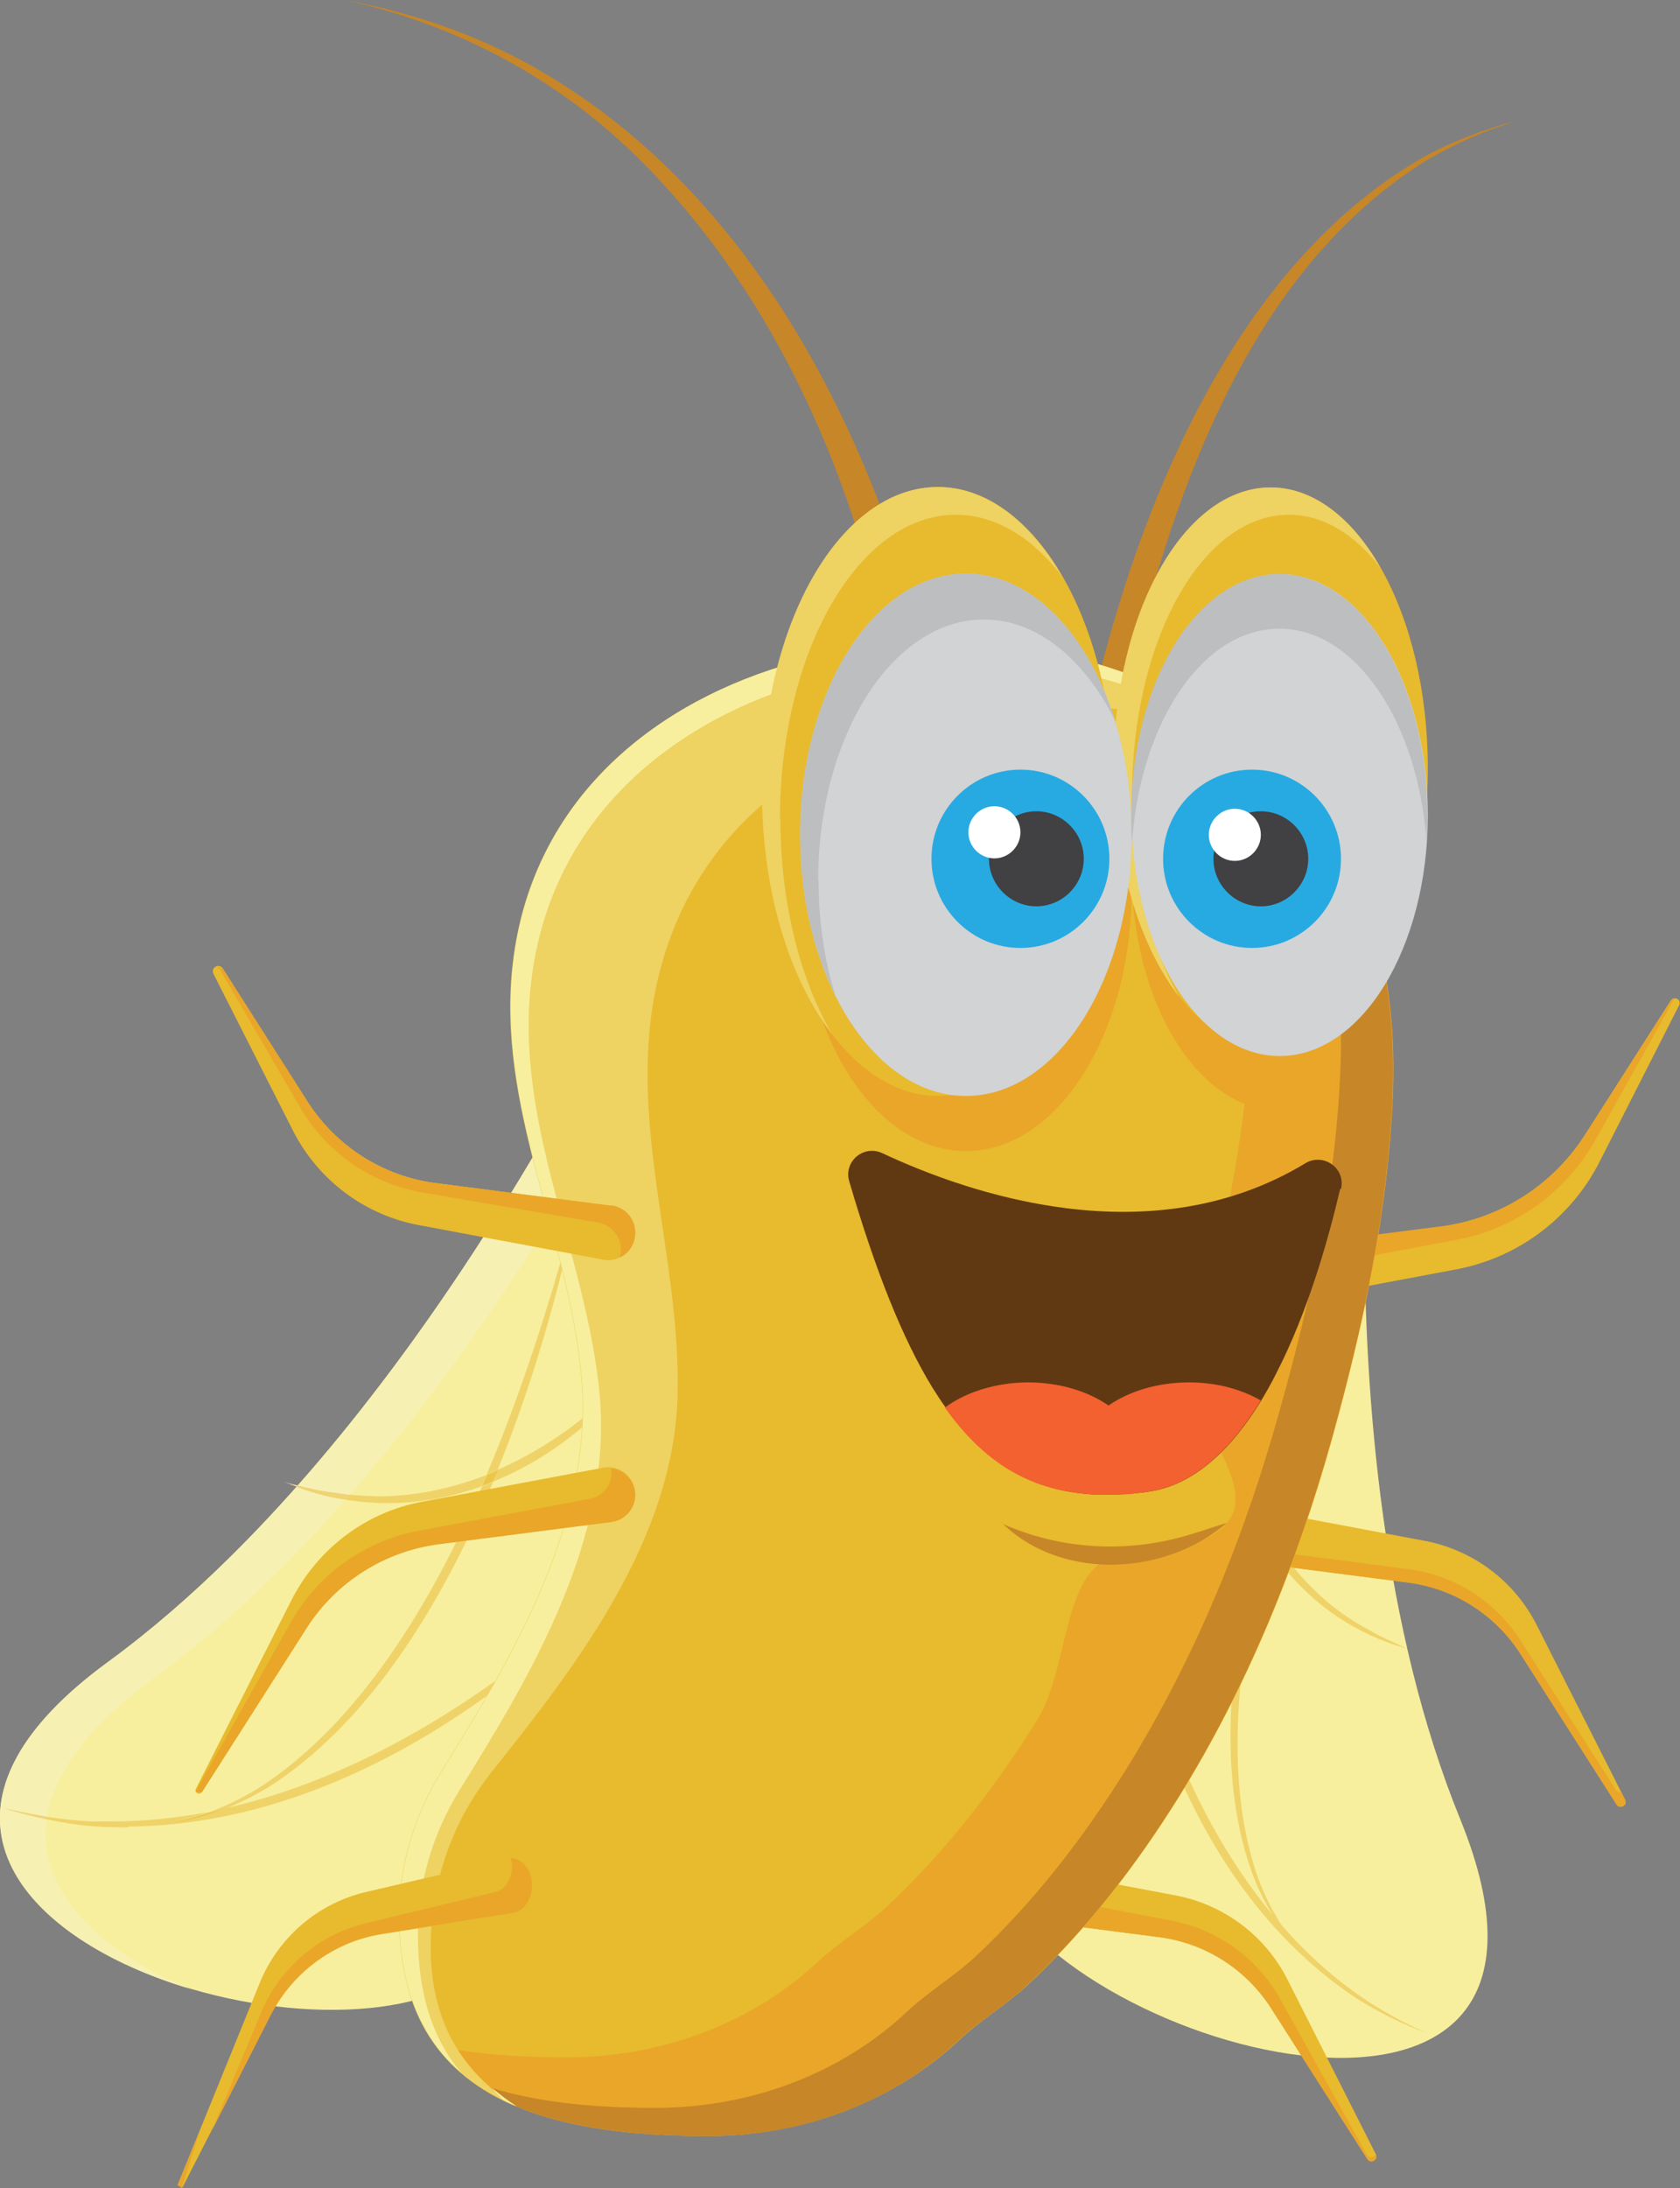 <?xml version="1.0" encoding="UTF-8"?> <svg xmlns="http://www.w3.org/2000/svg" width="116" height="151" viewBox="0 0 116 151" fill="none"><rect x="0" y="0" width="116" height="151" fill="#808080" stroke="none"/><g clip-path="url(#clip0_177_1805)"><path d="M88.101 86.108L99.458 84.656C103.543 84.134 107.193 81.812 109.424 78.33L115.363 69.043C115.595 68.695 116.116 68.985 115.942 69.362L110.438 80.187C108.468 84.047 104.846 86.775 100.588 87.588L88.68 89.822C87.522 90.055 86.45 89.155 86.45 87.965C86.45 87.007 87.145 86.224 88.101 86.079" fill="#E8BA2D"></path><path d="M87.753 89.648C87.695 88.691 88.362 87.849 89.289 87.675L100.559 85.556C104.615 84.802 108.12 82.277 110.148 78.678L115.537 69.043L115.739 68.869L115.392 69.014L109.453 78.301C107.222 81.783 103.572 84.105 99.487 84.627L88.101 86.079C87.174 86.195 86.45 87.007 86.45 87.936C86.45 88.778 87 89.474 87.753 89.735V89.619" fill="#E9A629"></path><path d="M95.604 62.542C95.604 62.542 90.158 99.37 100.819 125.519C111.48 151.667 73.876 141.8 68.516 129.466C63.157 117.132 62.809 78.243 62.809 78.243L95.575 62.542" fill="#F7EF9E"></path><path d="M84.421 107.554L97.227 109.209C100.413 109.615 103.253 111.414 104.991 114.142L111.625 124.532C111.857 124.88 112.407 124.561 112.205 124.184L106.092 112.111C104.556 109.093 101.717 106.974 98.414 106.335L85.001 103.811C83.842 103.578 82.77 104.478 82.77 105.668C82.77 106.626 83.465 107.409 84.421 107.525" fill="#E8BA2D"></path><path d="M112.002 123.748L111.625 123.603L104.991 113.214C103.253 110.486 100.413 108.686 97.227 108.28L84.421 106.626C83.639 106.539 83.031 105.958 82.828 105.204L82.77 105.668C82.77 106.626 83.465 107.409 84.421 107.554L97.227 109.209C100.413 109.615 103.253 111.443 104.991 114.142L111.625 124.532C111.857 124.88 112.407 124.59 112.205 124.184L111.973 123.748" fill="#E9A629"></path><path d="M67.213 132.02L80.018 133.674C83.205 134.08 86.044 135.88 87.782 138.608L94.416 148.997C94.648 149.346 95.199 149.026 94.996 148.649L88.883 136.576C87.348 133.558 84.508 131.439 81.206 130.801L67.821 128.276C66.662 128.044 65.59 128.943 65.59 130.133C65.59 131.091 66.286 131.875 67.242 132.02" fill="#E8BA2D"></path><path d="M94.996 148.649C94.909 148.881 94.533 148.968 94.388 148.707L88.391 137.94C86.826 135.125 84.074 133.152 80.916 132.542L68.227 130.133C67.387 129.959 66.749 129.234 66.691 128.392C66.025 128.682 65.561 129.321 65.561 130.133C65.561 131.091 66.257 131.875 67.213 132.02L80.018 133.674C83.205 134.08 86.044 135.88 87.782 138.608L94.417 148.998C94.648 149.346 95.17 149.056 94.996 148.678" fill="#E9A629"></path><path d="M61.592 46.232C59.188 33.404 53.712 20.634 44.441 11.289C38.85 5.601 31.607 1.683 23.785 0C29.029 0.958 34.157 2.815 38.676 5.717C50.207 12.973 57.565 25.278 61.882 37.96C62.751 40.543 63.504 43.097 64.055 45.825" fill="#C78628"></path><path d="M86.797 104.188L86.131 104.072C84.74 100.967 84.103 97.484 84.364 94.03C84.48 97.484 85.291 101.054 86.797 104.188ZM87.985 104.391L87.493 104.304C89.173 98.558 91.491 93.102 93.692 88.632C91.751 93.189 89.608 98.674 87.985 104.42M97.169 113.765C93.635 112.807 90.737 110.776 88.594 108.106L89.347 108.193C90.737 109.876 92.389 111.327 94.388 112.401C95.257 112.923 96.213 113.33 97.169 113.765ZM98.56 140.32C96.85 139.682 95.199 138.869 93.635 137.882C82.828 130.685 78.048 116.841 76.947 104.391C78.396 114.113 81.496 124.474 87.869 132.136C87.29 131.207 86.826 130.249 86.45 129.234C84.19 122.965 84.74 115.303 86.537 107.845H86.624L87.087 107.903C85.32 115.332 84.683 122.878 86.71 129.147C87.145 130.424 87.725 131.672 88.478 132.832C90.042 134.632 91.809 136.257 93.779 137.65C95.257 138.695 96.879 139.565 98.56 140.32Z" fill="#EFD369"></path><path d="M88.593 107.177L87.869 107.09C87.724 106.887 87.579 106.655 87.434 106.452C87.376 106.655 87.347 106.829 87.29 107.032L86.768 106.974C86.855 106.597 86.971 106.219 87.058 105.842C86.71 105.262 86.42 104.681 86.16 104.072L86.826 104.188C86.971 104.478 87.116 104.768 87.29 105.059C87.347 104.797 87.434 104.565 87.521 104.304L88.014 104.391C87.898 104.826 87.782 105.262 87.666 105.697C87.956 106.19 88.275 106.684 88.622 107.177" fill="#E8BA2D"></path><path d="M87.087 107.903L86.623 107.845H86.565C86.623 107.526 86.71 107.235 86.797 106.945L87.319 107.003C87.232 107.293 87.174 107.584 87.116 107.903M89.347 108.193L88.593 108.106C88.333 107.787 88.072 107.438 87.84 107.09L88.564 107.177C88.825 107.526 89.057 107.874 89.347 108.193Z" fill="#E8B02A"></path><path d="M74.282 54.01C77.121 38.541 83.929 19.038 98.27 10.854C100.385 9.693 102.644 8.852 104.962 8.271C102.673 8.939 100.472 9.896 98.415 11.115C88.188 17.529 82.915 29.254 79.641 40.427C78.367 44.955 77.324 49.656 76.773 54.3" fill="#C78628"></path><path d="M64.953 94.756C64.953 94.756 60.318 102.098 54.263 110.718C47.309 120.614 38.444 132.194 32.476 136.344C27.233 139.972 16.368 139.159 8.633 135.531C-0.145 131.41 -4.838 123.661 7.445 114.694C19.439 105.929 29.348 92.173 36.098 81C38.415 77.169 40.356 73.628 41.892 70.697C44.47 65.763 45.861 62.542 45.861 62.542L64.924 94.756" fill="#F7EF9E"></path><path d="M10.632 115.797C30.101 101.576 44.065 74.237 47.947 66.053L45.861 62.542C45.861 62.542 30.535 97.832 7.446 114.694C-6.808 125.113 1.825 133.877 13.124 137.244C3.535 133.297 -2.289 125.229 10.603 115.826" fill="#F6F0B2"></path><path d="M20.483 102.592C20.193 102.476 19.932 102.389 19.643 102.272C19.961 102.36 20.251 102.447 20.57 102.505C20.57 102.534 20.512 102.563 20.483 102.592Z" fill="#F3D896"></path><path d="M20.482 102.592C20.482 102.592 20.54 102.534 20.569 102.505C20.569 102.505 20.511 102.563 20.482 102.592ZM26.769 103.724H26.653C25.726 103.724 24.799 103.636 23.843 103.491C23.959 103.375 24.046 103.259 24.133 103.143C24.77 103.201 25.436 103.23 26.074 103.259C28.652 103.259 31.202 102.708 33.606 101.779C33.49 102.04 33.374 102.301 33.259 102.563C31.173 103.317 28.971 103.724 26.74 103.724" fill="#EFD369"></path><path d="M23.843 103.491C22.713 103.317 21.584 103.027 20.454 102.592C20.454 102.563 20.512 102.534 20.541 102.505C21.381 102.708 22.192 102.911 23.061 102.998C23.409 103.056 23.785 103.114 24.133 103.143C24.046 103.259 23.93 103.375 23.843 103.491Z" fill="#EFD374"></path><path d="M34.041 102.244C34.157 101.982 34.273 101.692 34.36 101.431C38.271 99.719 41.776 96.962 44.5 93.682C41.921 97.513 38.213 100.56 34.041 102.244Z" fill="#EFD369"></path><path d="M8.894 126.099H8.459C7.735 126.099 6.982 126.07 6.258 126.012C5.244 125.925 4.23 125.751 3.245 125.548C3.245 125.49 3.245 125.432 3.245 125.374C4.23 125.519 5.244 125.635 6.258 125.693C6.721 125.693 7.185 125.693 7.648 125.693C9.908 125.693 12.139 125.461 14.341 125.055C13.645 125.316 12.95 125.519 12.226 125.664C13.24 125.49 14.254 125.229 15.239 124.852C26.103 122.501 35.953 115.507 43.891 107.932C34.939 117.538 22.337 125.954 8.865 126.041" fill="#EFD369"></path><path d="M3.245 125.548C2.231 125.345 1.217 125.084 0.232 124.764C1.246 124.997 2.26 125.2 3.274 125.374C3.274 125.432 3.274 125.49 3.274 125.548" fill="#EFD374"></path><path d="M33.606 101.75C36.388 95.162 38.445 88.284 39.98 82.509C38.821 88.197 36.996 94.959 34.36 101.431C34.099 101.547 33.867 101.634 33.606 101.75ZM14.37 125.084C15.789 124.561 17.122 123.894 18.368 123.052C24.828 118.67 29.666 110.892 33.288 102.563C33.548 102.476 33.809 102.36 34.041 102.273C30.42 110.921 25.379 118.989 18.512 123.342C17.47 123.952 16.398 124.503 15.268 124.91C14.978 124.968 14.659 125.026 14.37 125.084Z" fill="#EFD369"></path><path d="M33.288 102.534C33.404 102.273 33.519 102.011 33.635 101.75C33.896 101.663 34.128 101.547 34.389 101.431C34.273 101.692 34.157 101.982 34.041 102.244C33.78 102.36 33.548 102.447 33.288 102.534Z" fill="#EBC64B"></path><path d="M12.255 125.693C12.979 125.519 13.675 125.316 14.37 125.084C14.659 125.026 14.978 124.967 15.268 124.909C14.283 125.258 13.298 125.548 12.255 125.722" fill="#EBC64B"></path><path d="M96.155 75.457C95.865 83.525 94.127 91.505 91.954 99.37C89.578 107.903 86.189 116.29 81.38 124.039C78.483 128.682 75.064 133.152 70.921 137.012C69.472 138.347 67.676 139.42 66.257 140.755C61.911 144.847 55.74 147.401 48.845 147.401C35.721 147.401 27.609 143.745 27.609 132.252C27.609 128.653 28.652 125.258 30.506 122.298C35.547 114.201 41.11 104.826 40.183 94.93C39.285 85.266 34.302 76.385 35.461 66.489C37.083 52.471 49.801 45.158 62.954 44.403C65.706 44.229 68.459 44.374 71.124 44.781C74.745 45.332 78.222 46.435 81.322 48.031C81.901 48.321 82.481 48.64 83.031 48.989C91.896 54.358 95.489 62.194 96.097 70.958C96.213 72.438 96.213 73.947 96.155 75.486" fill="#E8BA2D"></path><path d="M83.002 48.96C81.148 47.828 79.091 46.899 76.976 46.203C84.421 52.384 86.768 60.888 86.42 70.058C86.131 78.126 84.392 86.108 82.191 93.972C80.945 98.5 92.591 106.191 77.526 107.322C73.297 107.642 73.905 115.013 71.645 118.641C68.748 123.284 65.329 127.754 61.187 131.614C59.738 132.949 57.942 134.022 56.522 135.328C52.177 139.42 46.006 141.974 39.111 141.974C35.779 141.974 32.795 141.742 30.159 141.22C33.519 145.747 40.067 147.372 48.845 147.372C55.711 147.372 61.911 144.818 66.257 140.726C67.676 139.391 69.472 138.347 70.921 136.983C75.064 133.123 78.482 128.653 81.379 124.01C86.189 116.29 89.549 107.903 91.954 99.341C94.156 91.448 95.865 83.496 96.184 75.427C96.56 64.864 93.402 55.199 83.06 48.931" fill="#E9A629"></path><path d="M83.002 48.96C82.451 48.64 81.872 48.321 81.293 48.002C79.352 51.02 78.135 55.286 78.135 60.017C78.135 69.188 82.712 76.646 88.362 76.646C91.433 76.646 94.185 74.441 96.068 70.929C95.459 62.165 91.838 54.329 83.002 48.96Z" fill="#E9A629"></path><path d="M66.691 43.388C60.375 43.388 55.248 51.456 55.248 61.41C55.248 71.364 60.375 79.432 66.691 79.432C73.007 79.432 78.135 71.364 78.135 61.41C78.135 51.456 73.007 43.388 66.691 43.388Z" fill="#E9A629"></path><path d="M83.002 48.959C82.075 48.379 81.09 47.886 80.076 47.421C89.926 53.719 92.939 63.18 92.562 73.512C92.273 81.58 90.564 89.532 88.333 97.426C85.957 105.958 82.567 114.345 77.758 122.094C74.861 126.738 71.443 131.207 67.3 135.067C65.851 136.402 64.055 137.476 62.635 138.811C58.29 142.903 52.119 145.457 45.224 145.457C40.154 145.457 35.866 144.905 32.477 143.57C36.156 146.327 41.776 147.401 48.816 147.401C55.856 147.401 61.882 144.847 66.228 140.755C67.647 139.42 69.444 138.375 70.892 137.011C75.035 133.152 78.454 128.682 81.351 124.039C86.16 116.319 89.52 107.932 91.925 99.37C94.127 91.476 95.836 83.524 96.155 75.456C96.531 64.892 93.374 55.228 83.031 48.959" fill="#C78628"></path><path d="M29.927 131.817C30.361 128.247 31.781 124.997 33.954 122.269C39.893 114.839 46.556 106.162 46.788 96.236C47.02 86.514 43.138 77.14 45.455 67.447C49.627 50.005 70.284 45.419 85.783 50.875C84.914 50.208 83.987 49.569 82.973 48.96C66.778 39.15 37.923 44.897 35.402 66.46C34.244 76.356 39.227 85.237 40.125 94.901C41.052 104.798 35.489 114.172 30.448 122.269C28.623 125.229 27.551 128.624 27.551 132.223C27.551 139.101 30.448 143.164 35.605 145.341C31.231 142.555 29.116 138.289 29.898 131.817" fill="#EED262"></path><path d="M28.855 133.5C28.855 129.901 29.898 126.506 31.723 123.546C36.764 115.449 42.327 106.075 41.4 96.178C40.473 86.514 35.519 77.633 36.678 67.737C39.198 46.145 68.053 40.398 84.248 50.237L84.711 50.527C85.059 50.643 85.436 50.759 85.812 50.875C84.943 50.208 84.016 49.569 83.002 48.96C66.807 39.15 37.923 44.897 35.432 66.46C34.273 76.356 39.256 85.237 40.154 94.901C41.081 104.798 35.519 114.172 30.478 122.269C28.652 125.229 27.581 128.624 27.581 132.223C27.581 137.186 29.087 140.668 31.868 143.048C29.898 140.755 28.855 137.621 28.855 133.471" fill="#F7EF9E"></path><path d="M34.766 144.934C35.055 145.079 35.345 145.225 35.664 145.341C35.026 144.934 34.476 144.499 33.925 144.035C34.186 144.354 34.476 144.644 34.766 144.934Z" fill="#F7EF9E"></path><path d="M76.918 54.619C76.918 66.228 71.471 75.631 64.779 75.631C58.087 75.631 52.64 66.228 52.64 54.619C52.64 43.01 58.087 33.607 64.779 33.607C71.471 33.607 76.918 43.01 76.918 54.619Z" fill="#E8BA2D"></path><path d="M53.857 56.534C53.857 44.926 59.304 35.523 65.996 35.523C68.748 35.523 71.298 37.119 73.326 39.76C71.124 35.958 68.082 33.607 64.75 33.607C58.029 33.607 52.611 43.01 52.611 54.619C52.611 61.468 54.494 67.534 57.45 71.364C55.248 67.563 53.886 62.31 53.886 56.505" fill="#EED262"></path><path d="M98.588 53.023C98.588 63.732 93.721 72.409 87.753 72.409C81.785 72.409 76.918 63.732 76.918 53.023C76.918 42.314 81.785 33.636 87.753 33.636C93.721 33.636 98.588 42.314 98.588 53.023Z" fill="#E8BA2D"></path><path d="M78.164 54.909C78.164 44.2 83.002 35.523 88.999 35.523C91.375 35.523 93.547 36.887 95.315 39.179C93.374 35.755 90.679 33.636 87.724 33.636C81.727 33.636 76.889 42.314 76.889 53.023C76.889 59.524 78.685 65.241 81.409 68.781C79.41 65.27 78.164 60.365 78.164 54.938" fill="#EED262"></path><path d="M78.135 57.608C78.135 67.563 73.007 75.631 66.691 75.631C60.375 75.631 55.248 67.563 55.248 57.608C55.248 47.654 60.375 39.586 66.691 39.586C73.007 39.586 78.135 47.654 78.135 57.608Z" fill="#D1D3D4"></path><path d="M56.493 60.772C56.493 50.817 61.621 42.749 67.937 42.749C71.616 42.749 74.861 45.477 76.976 49.685C75.122 43.707 71.211 39.586 66.691 39.586C60.375 39.586 55.248 47.654 55.248 57.608C55.248 61.787 56.146 65.647 57.681 68.695C56.928 66.315 56.522 63.616 56.522 60.772" fill="#BCBEC0"></path><path d="M98.588 56.244C98.588 65.415 94.011 72.874 88.362 72.874C82.712 72.874 78.135 65.415 78.135 56.244C78.135 47.073 82.712 39.615 88.362 39.615C94.011 39.615 98.588 47.073 98.588 56.244Z" fill="#D1D3D4"></path><path d="M88.362 43.388C93.606 43.388 97.922 49.83 98.502 58.131C98.531 57.521 98.559 56.883 98.559 56.244C98.559 47.044 93.982 39.615 88.333 39.615C82.683 39.615 78.106 47.044 78.106 56.244C78.106 56.883 78.106 57.521 78.164 58.131C78.743 49.83 83.06 43.388 88.304 43.388" fill="#BCBEC0"></path><path d="M76.6 59.263C76.6 62.658 73.847 65.415 70.458 65.415C67.068 65.415 64.316 62.658 64.316 59.263C64.316 55.867 67.068 53.11 70.458 53.11C73.847 53.11 76.6 55.867 76.6 59.263Z" fill="#27AAE1"></path><path d="M74.832 59.262C74.832 61.062 73.355 62.542 71.558 62.542C69.762 62.542 68.285 61.062 68.285 59.262C68.285 57.463 69.762 55.983 71.558 55.983C73.355 55.983 74.832 57.463 74.832 59.262Z" fill="#414042"></path><path d="M70.458 57.434C70.458 58.421 69.647 59.233 68.661 59.233C67.676 59.233 66.865 58.421 66.865 57.434C66.865 56.447 67.676 55.635 68.661 55.635C69.647 55.635 70.458 56.447 70.458 57.434Z" fill="white"></path><path d="M92.591 59.263C92.591 62.658 89.839 65.415 86.45 65.415C83.06 65.415 80.308 62.658 80.308 59.263C80.308 55.867 83.06 53.11 86.45 53.11C89.839 53.11 92.591 55.867 92.591 59.263Z" fill="#27AAE1"></path><path d="M90.332 59.262C90.332 61.062 88.854 62.542 87.058 62.542C85.262 62.542 83.784 61.062 83.784 59.262C83.784 57.463 85.262 55.983 87.058 55.983C88.854 55.983 90.332 57.463 90.332 59.262Z" fill="#414042"></path><path d="M87.058 57.608C87.058 58.595 86.247 59.407 85.261 59.407C84.276 59.407 83.465 58.595 83.465 57.608C83.465 56.621 84.276 55.809 85.261 55.809C86.247 55.809 87.058 56.621 87.058 57.608Z" fill="white"></path><path d="M92.534 82.044C91.722 85.527 90.303 90.548 88.101 94.814C87.782 95.453 87.435 96.062 87.087 96.642C85.059 99.951 82.481 102.505 79.265 102.94C78.917 102.998 78.541 103.027 78.193 103.056C77.585 103.114 77.005 103.143 76.426 103.143H75.673L74.977 103.085C71.153 102.737 68.024 100.967 65.301 97.136C64.982 96.7 64.692 96.236 64.374 95.743C62.317 92.376 60.463 87.733 58.638 81.522C58.232 80.158 59.623 78.968 60.926 79.578C66.807 82.335 79.439 86.746 90.129 80.274C91.375 79.52 92.939 80.622 92.592 82.044" fill="#603913"></path><path d="M69.269 105.175C73.094 106.858 77.323 107.148 81.322 106.132C82.451 105.842 83.581 105.436 84.711 105.088C80.481 108.715 73.412 109.122 69.269 105.175Z" fill="#C78628"></path><path d="M42.211 83.205L30.072 81.638C26.451 81.174 23.235 79.113 21.265 76.066L15.384 66.837C15.123 66.431 14.515 66.779 14.746 67.214L20.222 78.01C21.96 81.435 25.176 83.844 28.913 84.54L41.632 86.92C42.79 87.152 43.862 86.252 43.862 85.063C43.862 84.105 43.167 83.321 42.211 83.176" fill="#E8BA2D"></path><path d="M42.211 83.205L30.072 81.638C26.451 81.174 23.235 79.113 21.265 76.066L15.384 66.837L14.891 66.721L15.181 66.895L20.685 76.356C22.511 79.519 25.639 81.696 29.261 82.306L41.313 84.366C42.24 84.54 42.906 85.353 42.877 86.311L42.79 86.775C43.428 86.485 43.862 85.846 43.862 85.063C43.862 84.105 43.167 83.321 42.211 83.176" fill="#E9A629"></path><path d="M42.211 105L30.275 106.539C26.538 107.003 23.206 109.122 21.178 112.314L13.935 123.661C13.761 123.923 13.385 123.69 13.53 123.429L20.135 110.399C21.931 106.887 25.234 104.362 29.116 103.636L41.631 101.286C42.79 101.054 43.862 101.953 43.862 103.143C43.862 104.101 43.167 104.884 42.211 105Z" fill="#E8BA2D"></path><path d="M42.211 101.286V101.489C42.298 102.447 41.631 103.259 40.704 103.433L28.884 105.639C25.176 106.336 21.96 108.628 20.106 111.908L13.501 123.633L13.935 123.691L21.178 112.343C23.206 109.18 26.538 107.061 30.275 106.568L42.211 105.03C43.138 104.914 43.862 104.101 43.862 103.172C43.862 102.244 43.138 101.431 42.211 101.315" fill="#E9A629"></path><path d="M35.432 132.02L26.364 133.471C23.061 133.993 20.222 136.083 18.686 139.043L12.602 150.942L12.255 150.797L17.933 136.837C19.208 133.703 21.931 131.352 25.234 130.569L34.939 128.305C35.866 128.073 36.735 128.972 36.735 130.162C36.735 131.12 36.185 131.904 35.432 132.02Z" fill="#E8BA2D"></path><path d="M13.848 146.879L12.284 150.768L12.544 151" fill="#E9A629"></path><path d="M35.287 128.247L35.345 128.595C35.432 129.553 34.91 130.395 34.186 130.569L25.263 132.716C22.018 133.5 19.353 135.764 18.049 138.84L14.63 147.024L18.715 139.014C20.251 136.054 23.09 133.964 26.393 133.442L35.432 131.991C36.185 131.875 36.735 131.062 36.735 130.104C36.735 129.06 36.069 128.247 35.287 128.218" fill="#E9A629"></path><path d="M82.104 95.394C79.931 95.394 77.961 96.004 76.541 96.99C75.122 96.004 73.152 95.394 70.979 95.394C68.806 95.394 66.662 96.062 65.243 97.136C67.966 100.966 71.066 102.737 74.919 103.085L75.614 103.143H76.368C76.947 103.143 77.526 103.143 78.164 103.085C78.511 103.027 78.859 102.998 79.236 102.94C82.48 102.505 85.03 99.951 87.058 96.642C85.696 95.859 83.987 95.394 82.104 95.394Z" fill="#F2612F"></path></g><defs><clipPath id="clip0_177_1805"><rect width="116" height="151" fill="white"></rect></clipPath></defs></svg> 